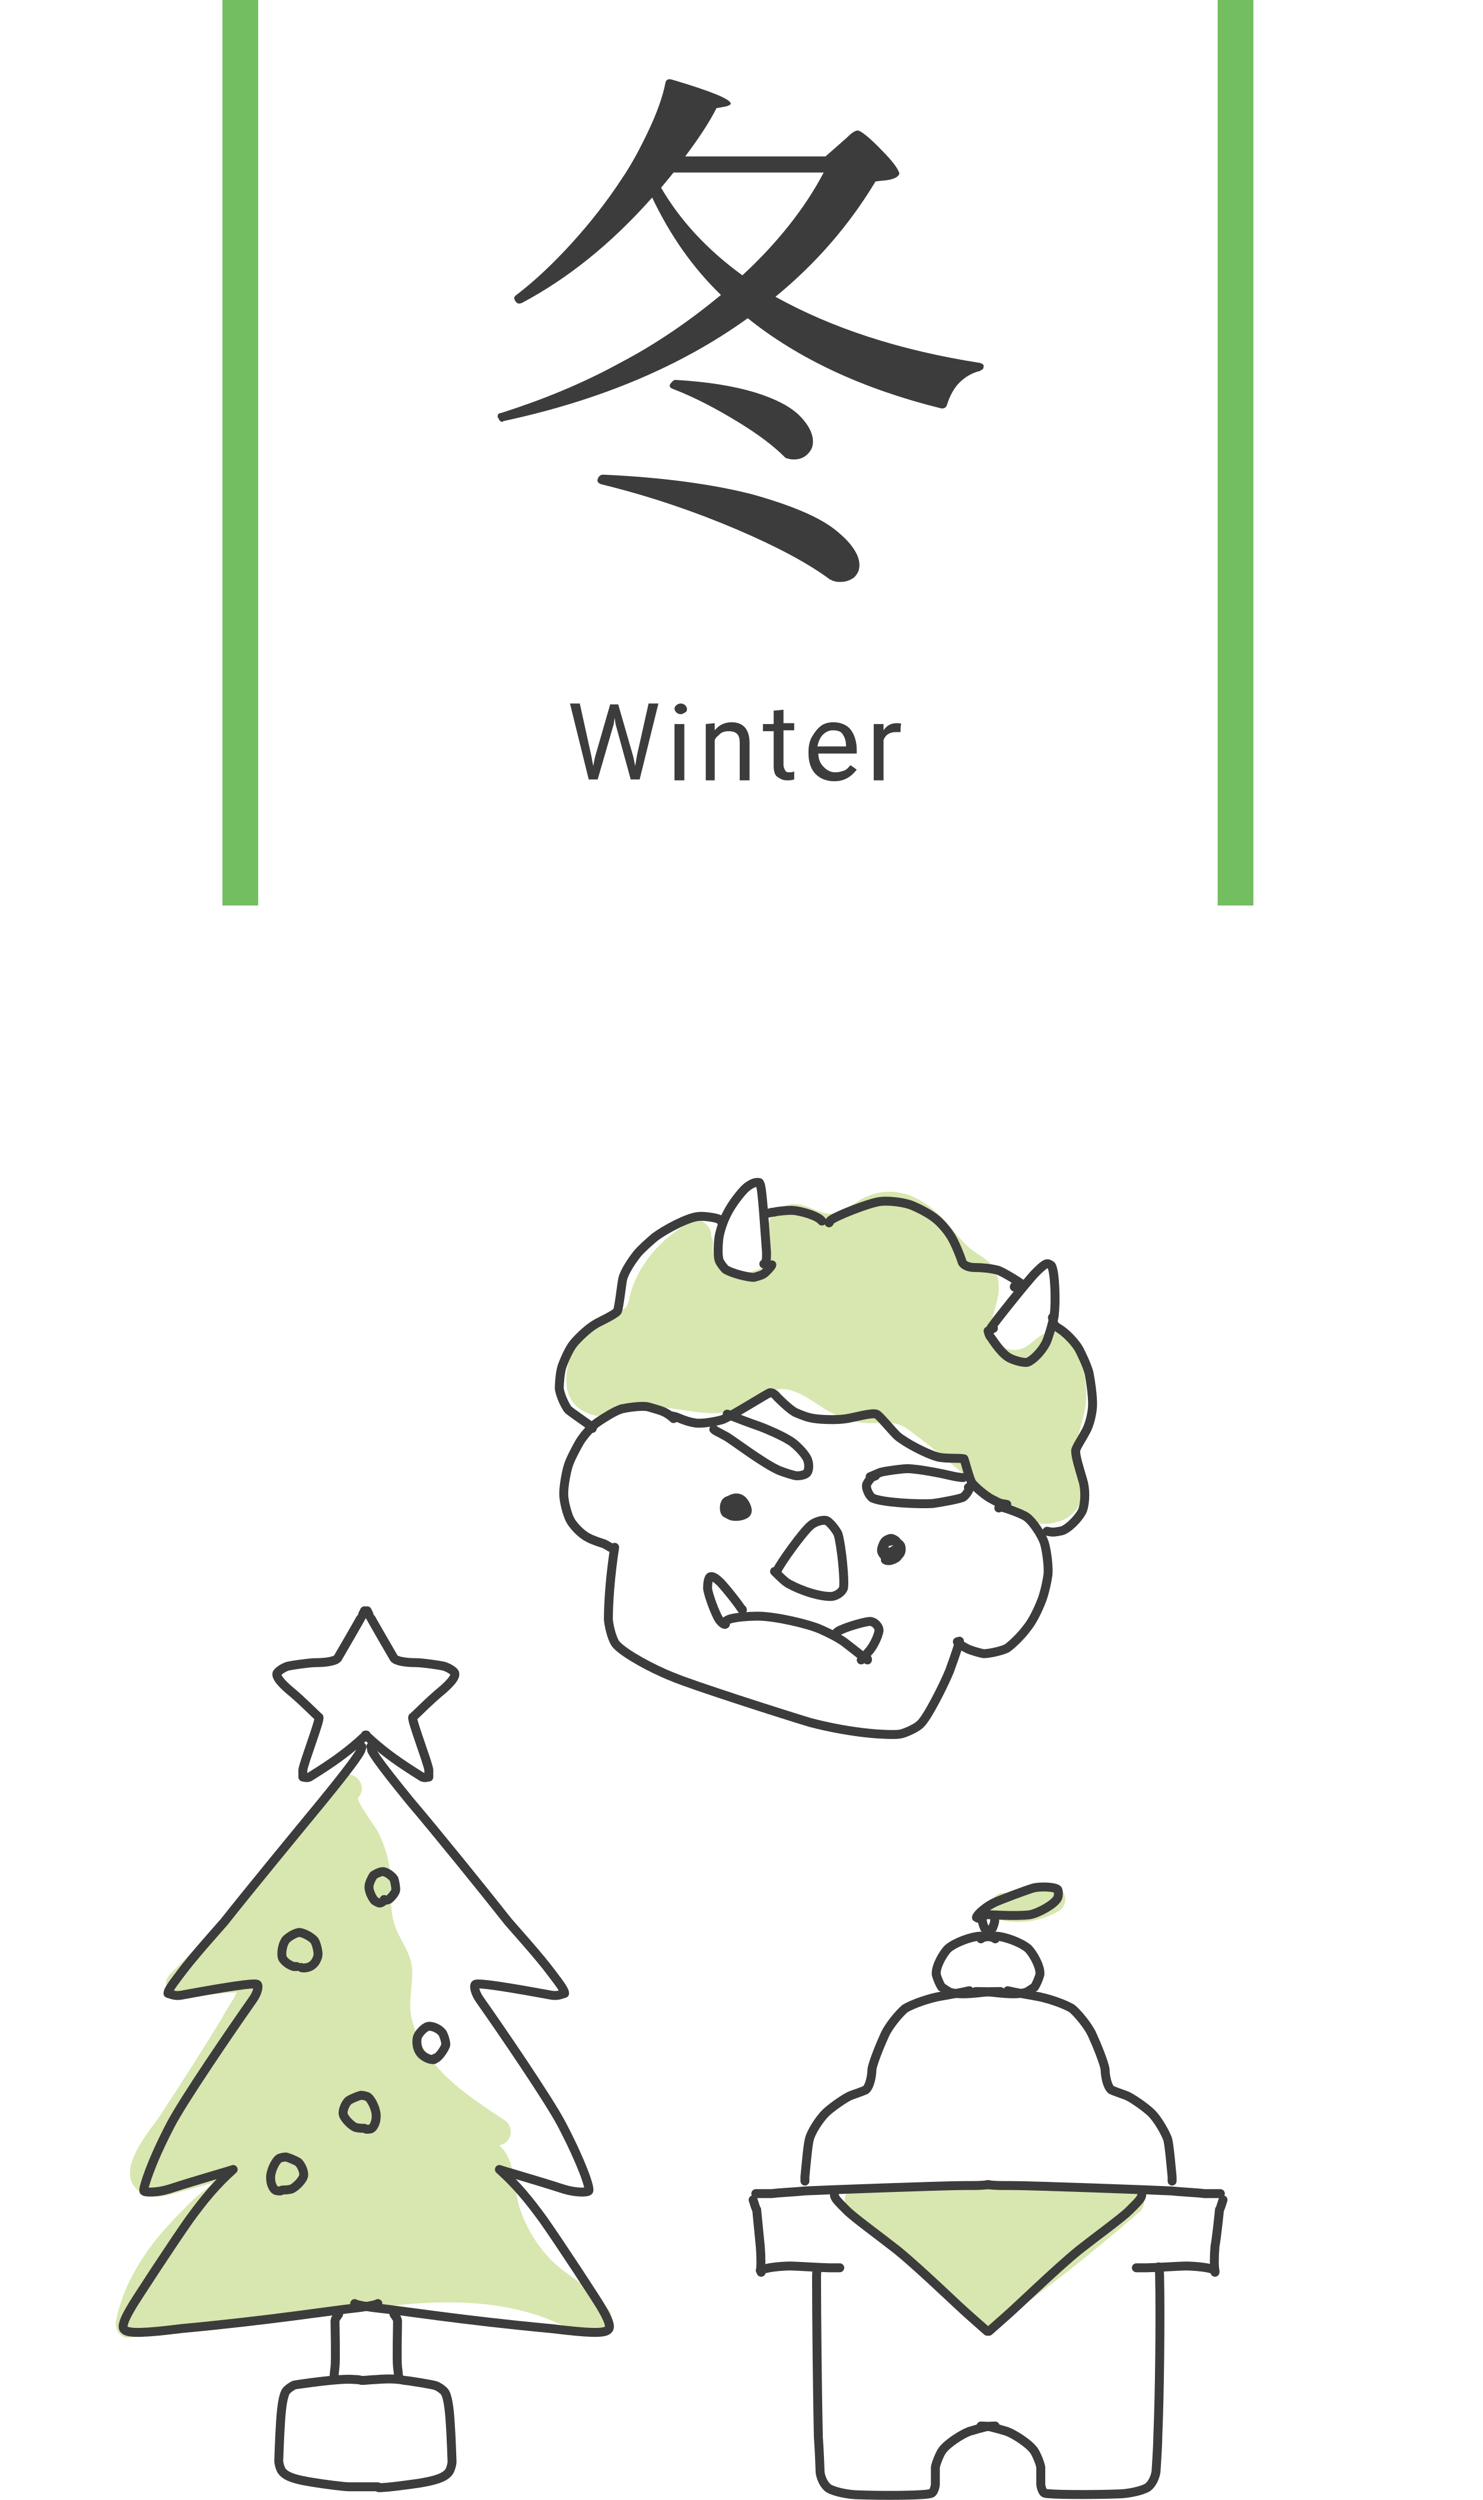 <?xml version="1.0" encoding="utf-8"?>
<!-- Generator: Adobe Illustrator 26.3.1, SVG Export Plug-In . SVG Version: 6.00 Build 0)  -->
<svg version="1.1" id="レイヤー_1" xmlns="http://www.w3.org/2000/svg" xmlns:xlink="http://www.w3.org/1999/xlink" x="0px"
	 y="0px" viewBox="0 0 166 279.7" style="enable-background:new 0 0 166 279.7;" xml:space="preserve">
<style type="text/css">
	.st0{fill:#D7E7AF;}
	.st1{fill:none;stroke:#3C3C3C;stroke-linecap:round;stroke-linejoin:round;}
	.st2{fill:#3C3C3C;}
	.st3{fill:none;stroke:#72BE61;stroke-width:4;stroke-miterlimit:10;}
</style>
<g>
	<path class="st0" d="M112.1,214.8c2.2,0.5,4.5,0.1,6.4-1c0.7-0.4,1-1.4,0.5-2.1s-1.3-1-2.1-0.5c-0.2,0.1-0.4,0.2-0.6,0.3
		c-0.1,0.1-0.2,0.1-0.3,0.1c0.1,0,0.3-0.1,0.1-0.1c-0.1,0-0.1,0.1-0.2,0.1c-0.4,0.2-0.9,0.3-1.4,0.3l0.4-0.1c-0.6,0.1-1.3,0.1-1.9,0
		l0.4,0.1c-0.2,0-0.4-0.1-0.6-0.1c-0.8-0.2-1.7,0.2-1.8,1.1C110.9,213.7,111.3,214.6,112.1,214.8L112.1,214.8L112.1,214.8z"/>
</g>
<g>
	<path class="st0" d="M96,246.1c4.2,3,8.3,6.3,12.2,9.8c1,0.9,2,1.9,2.2,3.2c5.7-3.9,11.1-8.2,16.3-12.8l-30.3,0.3"/>
	<path class="st0" d="M95.2,247.4c2.6,1.9,5.2,3.9,7.7,6c1.2,1,2.4,2,3.6,3.1c1,0.9,2.1,1.7,2.3,3c0.2,0.9,1.5,1.4,2.2,0.9
		c5.8-4,11.3-8.4,16.6-13c1-0.9,0.2-2.6-1.1-2.6l-30.3,0.3c-1.9,0-1.9,3,0,3l30.3-0.3l-1.1-2.6c-5.1,4.5-10.4,8.7-16,12.6l2.2,0.9
		c-0.3-1.5-1.2-2.6-2.3-3.6c-1.3-1.2-2.7-2.4-4-3.5c-2.8-2.4-5.7-4.6-8.7-6.8C95.2,243.6,93.7,246.2,95.2,247.4L95.2,247.4
		L95.2,247.4z"/>
</g>
<g>
	<path class="st0" d="M38.8,200.8c-5.8,7.4-12.1,14.4-18.8,21.1l6.2-0.6c0.8-0.1,1.7,0,2,0.7c0.1,0.4-0.1,0.9-0.3,1.3
		c-3.5,5.9-7.2,11.8-11.1,17.4c-0.7,1-1.3,2.6-0.2,3.3c0.5,0.3,1.2,0.2,1.8,0l8.2-2.3c0.1,1.4-1.1,2.6-2.1,3.5
		c-4.5,4.1-9,8.7-10.1,14.6c6.9-0.6,13.9-1.4,20.8-2.4c9.3-1.4,19.3-3,27.9,1c1.2,0.6,2.6,1.2,3.8,0.7c-1.2-1.8-3.1-2.8-4.8-4.1
		c-3.3-2.6-5.5-6.6-6-10.8c-0.2-1.5-0.5-3.4-2-3.6c-0.6-0.1-1.2,0.2-1.7,0.2s-1.3-0.4-1.2-0.9c0.1-0.4,0.5-0.7,0.9-0.8
		c1.2-0.5,2.5-0.7,3.7-0.6c-2.7-1.8-5.5-3.6-7.6-6s-3.8-5.5-3.7-8.8c0.1-1.6,0.5-3.4-0.1-4.9c-0.3-0.8-0.9-1.5-1.3-2.2
		c-1.1-2.2-0.7-4.9-1-7.3c-0.2-1.9-1-3.8-2.2-5.4c-0.9-1.2-2-2.9-0.9-3.9"/>
	<path class="st0" d="M37.8,199.8c-5.9,7.4-12.1,14.4-18.8,21.1c-0.9,0.9-0.3,2.7,1.1,2.6c2.1-0.2,4.2-0.5,6.2-0.6
		c0.2,0,0.4,0,0.6,0c0.4,0.1,0.3-0.1-0.1-0.5c-0.1,0-0.6,1.1-0.6,1.1c-0.5,0.8-1,1.6-1.5,2.5c-2.2,3.6-4.5,7.2-6.8,10.7
		c-1.3,1.9-5.4,6.5-2.1,8.6c1.6,1,3.5,0.1,5.1-0.3l6.2-1.7l-1.9-1.4c0,1.6-2.4,3.1-3.5,4.1c-1.3,1.3-2.6,2.6-3.8,4
		c-2.3,2.8-4.2,6-4.9,9.6c-0.2,0.9,0.4,2,1.4,1.9c9.4-0.8,18.6-2.3,28-3.4c4.2-0.5,8.6-0.8,12.9-0.2c2.1,0.3,4.2,0.8,6.2,1.6
		s3.7,1.9,5.8,1.2c0.8-0.3,1.5-1.4,0.9-2.2c-1.5-2.2-3.9-3.4-5.9-5.1c-2-1.8-3.4-4.1-4.2-6.6c-0.6-2.1-0.4-4.8-1.9-6.5
		c-0.8-0.9-2-1.1-3.2-0.9c-0.2,0-0.5,0.1-0.7,0.1l0.1,1.1c0.1,0.1,0.8-0.3,1-0.3c0.8-0.2,1.5-0.3,2.3-0.3c1.5,0,2-2,0.8-2.8
		c-3-2-6.2-4-8.4-7c-1-1.4-1.8-3.1-2.1-4.8s0.3-3.6,0.1-5.4s-1.5-3.1-2-4.9s-0.3-3.5-0.4-5.2s-0.6-3.4-1.4-5
		c-0.2-0.4-2.5-3.5-2.2-3.8c1.3-1.4-0.8-3.6-2.1-2.1s-0.9,3.2,0,4.8c1,1.7,2.1,3.1,2.5,5.1s0.1,3.9,0.4,5.8c0.1,0.9,0.4,1.8,0.8,2.7
		c0.5,1,1.3,1.8,1.3,3c0.1,2.1-0.4,4.1,0.1,6.2c0.4,1.8,1.2,3.6,2.3,5.1c2.4,3.5,6,5.8,9.4,8.1l0.8-2.8c-1.6,0-3.4,0.2-4.8,1
		c-1.3,0.7-1.8,2.4-0.8,3.6c0.5,0.5,1.2,0.8,1.8,0.9c0.5,0,1.5-0.4,1.9-0.1c0.7,0.4,0.7,2.7,0.8,3.4c0.5,3,1.9,5.8,3.8,8.1
		c1,1.2,2.1,2.2,3.4,3.1s2.7,1.8,3.6,3.1l0.9-2.2c-1.1,0.4-2.1-0.3-3.1-0.7c-0.9-0.4-1.8-0.8-2.8-1.1c-1.9-0.6-3.9-1-5.8-1.2
		c-4.3-0.5-8.6-0.2-12.9,0.3c-9.2,1.1-18.3,2.5-27.5,3.3l1.4,1.9c0.8-3.8,2.9-7,5.5-9.8c1.3-1.4,2.7-2.7,4.1-4s2.7-2.7,2.7-4.7
		c0-1-1-1.7-1.9-1.4l-6,1.7c-0.8,0.2-1.9,0.3-2.6,0.7c-0.4,0-0.5,0-0.1,0.2c0-0.1,0-0.2,0.1-0.4c0.2-0.2,0.3-0.6,0.4-0.8
		c2.1-3.4,4.5-6.7,6.7-10.2c1.1-1.7,2.1-3.4,3.1-5.1c0.8-1.3,2.3-3.1,1.8-4.8c-0.4-1.5-2-1.9-3.4-1.8c-2.1,0.1-4.2,0.4-6.2,0.6
		l1.1,2.6c6.6-6.7,12.9-13.7,18.8-21.1C41.1,200.4,39,198.2,37.8,199.8L37.8,199.8L37.8,199.8z"/>
</g>
<g>
	<path class="st1" d="M40.8,180.2c-0.1,0.2-0.2,0.4-0.2,0.4c0,0.1-2.8,4.9-2.8,4.9c-0.2,0.3-1.2,0.5-2.4,0.5c-0.8,0-2.8,0.3-3.2,0.4
		c-0.6,0.2-1.1,0.6-1.2,0.8c-0.1,0.4,0.4,1,1.3,1.8c1.6,1.3,3.2,3,3.4,3.1c0.2,0.2-1.7,5.1-1.8,5.9c0,0.1,0,0.4,0,0.8
		c0.2,0,0.5,0.2,0.9-0.1c2.4-1.5,3.8-2.5,5.4-3.9c0.3-0.3,0.8-0.7,0.8-0.7"/>
	<path class="st1" d="M41.1,180.2c0.1,0.2,0.2,0.4,0.2,0.4c0,0.1,2.8,4.9,2.8,4.9c0.2,0.3,1.2,0.5,2.4,0.5c0.8,0,2.8,0.3,3.2,0.4
		c0.6,0.2,1.2,0.6,1.2,0.8c0.1,0.4-0.4,1-1.3,1.8c-1.6,1.3-3.2,3-3.4,3.1c-0.2,0.2,1.7,5.1,1.8,5.9c0,0.1,0,0.4,0,0.8
		c-0.2,0-0.5,0.2-0.9-0.1c-2.4-1.5-3.8-2.5-5.4-3.9c-0.3-0.3-0.8-0.7-0.8-0.7"/>
	<path class="st1" d="M40.5,195.4c0,0.2-0.1,0.3-0.1,0.4c-0.4,0.9-3,4.1-4.3,5.7c-2.8,3.4-8.4,10.2-11,13.5
		c-0.6,0.7-3.5,3.9-4.9,5.8c-1,1.3-1.4,1.9-1.4,2.2c0.6,0.2,0.9,0.3,1.5,0.2c7.6-1.4,8.3-1.3,8.5-1.2c0.2,0.2,0,1-0.5,1.7
		c-2.4,3.4-7.8,11.3-9.2,14c-2.2,4.2-3.1,7.1-3,7.4c0.1,0.2,1.5,0.2,2.8-0.2c3.4-1.1,7-2.1,7.2-2.2c-1.9,1.7-3.3,3.4-4.9,5.6
		c-1.7,2.4-6.3,9.4-6.6,10c-0.7,1.2-1,2-0.7,2.3c0.4,0.5,2.4,0.4,6.4-0.1c9.8-0.9,17.4-2.1,19.5-2.3c1-0.1,2.5-0.4,2.5-0.5"/>
	<path class="st1" d="M41.5,195.4c0.1,0.2,0.1,0.3,0.1,0.4c0.4,0.9,3,4.1,4.3,5.7c2.9,3.4,8.4,10.2,11,13.5c0.6,0.7,3.5,3.9,4.9,5.8
		c1,1.3,1.4,1.9,1.4,2.2c-0.6,0.2-0.9,0.3-1.5,0.2c-7.6-1.4-8.3-1.3-8.5-1.2c-0.2,0.2,0,1,0.5,1.7c2.4,3.4,7.8,11.3,9.2,14
		c2.2,4.2,3.2,7.1,3,7.4c-0.2,0.2-1.5,0.2-2.8-0.2c-3.4-1.1-7-2.1-7.2-2.2c1.9,1.7,3.3,3.4,4.9,5.6c1.7,2.4,6.3,9.4,6.6,10
		c0.7,1.2,1,2,0.7,2.3c-0.4,0.5-2.3,0.4-6.4-0.1c-9.8-0.9-17.4-2.1-19.5-2.3c-1-0.1-2.5-0.4-2.5-0.5"/>
	<path class="st1" d="M37.9,258.9c-0.2,0.3-0.4,0.5-0.4,0.8s0.1,4.4,0,5.1c0,0.1-0.1,0.7-0.1,1"/>
	<path class="st1" d="M44.1,258.9c0.2,0.3,0.4,0.5,0.4,0.8s-0.1,4.4,0,5.1c0,0.1,0.1,0.7,0.1,1"/>
	<path class="st1" d="M40.5,266.3c-0.4-0.1-0.6-0.1-0.8-0.1c-1.6-0.2-6.6,0.6-6.7,0.6c-0.3,0.1-0.7,0.4-0.9,0.6
		c-0.4,0.4-0.6,1.9-0.7,3.6c-0.1,1.3-0.2,4.3-0.2,4.3c0,0.3,0.2,1,0.4,1.2c0.5,0.6,1.5,0.9,3.4,1.2c1.2,0.2,3.5,0.5,4.1,0.5
		c0.1,0,2.8,0,3.2,0"/>
	<path class="st1" d="M40.6,266.3c0.3,0,1.1-0.1,1.5-0.1c1.2-0.1,2.3-0.1,3.2,0.1c0.3,0,3.4,0.5,3.5,0.6c0.3,0.1,0.7,0.4,0.9,0.6
		c0.4,0.4,0.6,1.9,0.7,3.6c0.1,1.3,0.2,4.3,0.2,4.3c0,0.3-0.2,1-0.4,1.2c-0.5,0.6-1.5,0.9-3.3,1.2c-3.5,0.5-4.3,0.5-4.5,0.5"/>
	<path class="st1" d="M31.4,245.1c-0.2,0-0.5,0-0.6-0.1c-0.2-0.1-0.5-0.7-0.5-1.2c-0.1-0.8,0.5-2,0.9-2.3c0.1-0.1,0.6-0.2,0.8-0.2
		c0.4,0.1,1.1,0.4,1.4,0.6c0.3,0.3,0.6,0.9,0.6,1.4s-0.9,1.4-1.4,1.6c-0.4,0.1-0.9,0.1-1,0.1"/>
	<path class="st1" d="M41,238.2c0.2,0,0.5,0,0.6-0.1c0.2-0.1,0.5-0.7,0.5-1.2c0.1-0.8-0.5-2-0.9-2.3c-0.1-0.1-0.6-0.2-0.8-0.2
		c-0.4,0.1-1.1,0.4-1.4,0.6c-0.3,0.3-0.6,0.9-0.6,1.4s0.9,1.4,1.4,1.6c0.4,0.1,0.9,0.1,1,0.1"/>
	<path class="st1" d="M48.8,230.2l-0.2,0.2c-0.4,0.1-1.3-0.3-1.6-0.8c-0.3-0.4-0.4-1.1-0.3-1.6c0.1-0.5,0.8-1.2,1.2-1.3
		s1.2,0.2,1.6,0.7c0.2,0.3,0.4,1,0.4,1.3c0,0.4-1,1.8-1.3,1.6"/>
	<path class="st1" d="M33.2,220c-0.1,0-0.2,0-0.3,0c-0.4-0.1-1.1-0.5-1.3-1c-0.1-0.3-0.1-1.3,0.4-2c0.3-0.3,0.9-0.7,1.4-0.8
		c0.3-0.1,1.4,0.4,1.8,0.9c0.2,0.3,0.4,1.1,0.4,1.5s-0.3,1-0.6,1.2c-0.4,0.4-1.2,0.4-1.3,0.3"/>
	<path class="st1" d="M42.9,212.7c-0.1,0.1-0.3,0.2-0.4,0.2c-0.1,0-0.5-0.2-0.6-0.3c-0.3-0.4-0.6-1-0.6-1.5c0-0.4,0.3-1,0.5-1.3
		c0.3-0.2,0.9-0.5,1.2-0.4c0.4,0.1,0.9,0.5,1.1,0.8c0.1,0.3,0.2,0.9,0.2,1.2s-0.5,0.9-0.8,1.1c-0.2,0.1-0.5,0.1-0.5,0"/>
</g>
<g>
	<path class="st0" d="M78.1,138c-3,1.5-5.3,4.4-6.3,7.6c-0.2,0.6-0.3,1.2-0.7,1.6c-0.5,0.5-1.2,0.7-1.8,0.9
		c-2.3,0.9-4.1,3.1-4.5,5.5c-0.1,0.7-0.1,1.5,0.3,2.1c0.6,1,1.9,1.3,3.1,1.1c1.2-0.1,2.2-0.6,3.4-0.9c3.9-0.7,8.4,1.9,11.7-0.2
		c0.8-0.5,1.4-1.2,2.2-1.6c1.8-0.9,3.9-0.1,5.6,1s3.3,2.3,5.3,2.5c1.5,0.1,3-0.4,4.4,0.1c0.8,0.2,1.4,0.8,2.1,1.3l9.6,7.7
		c1.1,0.9,2.2,1.8,3.6,2.1s3-0.2,3.6-1.4c0.7-1.6-0.6-3.4-0.7-5.2c-0.1-1.4,0.5-2.7,0.8-4c0.5-2.3,0.2-4.8-0.9-6.8
		c-0.2-0.3-0.4-0.6-0.7-0.8c-0.7-0.3-1.3,0.4-1.9,0.9c-1.2,1.1-3.1,1.3-4.6,0.5c-1.4-0.8-2.3-2.4-2.2-4.1c0.2-1.9,1.6-3.9,0.4-5.4
		c-0.4-0.5-0.9-0.7-1.4-1.1c-1.7-1.1-2.9-2.9-4.3-4.3s-3.4-2.7-5.4-2.4c-2.2,0.4-3.9,2.7-6.1,2.5c-1.8-0.2-3.7-1.8-5-0.6
		c-1.2,1.2,0.2,3.3-0.4,4.9c-0.2,0.6-0.8,1.1-1.3,1.4c-1.5,1-3.5,1.3-5.2,0.6s-2.9-2.5-2.6-4.3"/>
	<path class="st0" d="M77.3,136.7c-2.4,1.3-4.5,3.3-5.8,5.7c-0.3,0.6-0.6,1.2-0.8,1.9c-0.2,0.5-0.3,1.5-0.6,1.9
		c-0.3,0.4-1,0.4-1.4,0.6c-0.7,0.3-1.3,0.6-1.9,1.1c-2.1,1.6-3.6,4.2-3.4,6.9c0.2,3,3.1,4.1,5.7,3.5c1.4-0.3,2.6-0.9,4-0.9
		s2.9,0.3,4.4,0.5c2.8,0.4,5.3,0.3,7.6-1.5c1.3-1,2.3-1.3,3.9-0.7c1.4,0.5,2.5,1.5,3.8,2.2s2.6,1.2,4.1,1.3c1.7,0.1,3.1-0.4,4.6,0.6
		c2.9,2.1,5.6,4.5,8.4,6.8c2.2,1.8,4.7,4.3,7.9,3.8c2.9-0.5,4-3,3.3-5.7c-0.4-1.5-0.8-2.5-0.4-4.1s0.9-2.9,0.9-4.5
		c0-2.2-0.8-7.1-3.8-7.1c-1.5,0-2.2,1.5-3.5,1.9c-1.2,0.4-2.5-0.2-3.1-1.3c-0.6-1.2,0-2.4,0.3-3.7c0.4-1.4,0.5-2.8-0.3-4.1
		c-0.7-1.1-2-1.5-2.9-2.4c-1.2-1.1-2.1-2.5-3.3-3.6c-2.4-2.3-5.4-3.3-8.5-1.7c-1.1,0.6-2.2,1.7-3.4,1.7c-1.5,0-2.7-1.1-4.2-1.1
		c-1.4,0-2.6,1-2.9,2.3s0.4,2.6,0.1,3.8c-0.3,1.3-2.6,1.7-3.7,1.6c-1.7-0.2-2.8-1.5-2.6-3.2c0.2-1.9-2.8-1.9-3,0
		c-0.3,2.6,1.6,5.1,4.1,5.9c2.3,0.7,5.4,0,7.1-1.8c0.8-0.9,1.2-1.9,1.1-3.1c0-0.4-0.5-2.3-0.2-2.6c0.3-0.2,1.2,0.3,1.5,0.4
		c0.6,0.2,1.1,0.4,1.7,0.6c1.3,0.3,2.5,0,3.7-0.6c0.9-0.5,1.7-1.1,2.7-1.5c1.4-0.6,2.8-0.1,3.9,0.8c2.1,1.7,3.5,4.1,5.8,5.6
		c0.6,0.4,0.9,0.5,0.8,1.2c0,0.6-0.3,1.2-0.5,1.8c-0.4,1.3-0.6,2.6-0.2,3.9c0.7,2.4,2.9,4.2,5.5,4.1c1.2,0,2.4-0.4,3.3-1.2
		c0.2-0.1,0.4-0.3,0.6-0.5l0.3-0.3c-0.3-0.1-0.4,0-0.2,0.2c0,0.2,0.3,0.8,0.4,1c0.1,0.4,0.2,0.8,0.3,1.2c0.6,2.9-1.3,5.5-0.9,8.3
		c0.2,1.1,0.9,2.4,0.8,3.5c-0.1,1.4-1.8,1.2-2.7,0.8c-1.3-0.6-2.5-1.8-3.7-2.7l-3.8-3.1c-1.3-1-2.6-2.1-3.8-3.1
		c-1.2-0.9-2.3-1.9-3.8-2.1c-1.4-0.2-2.8,0.2-4.1,0s-2.7-1.1-3.9-1.9c-2.2-1.4-4.8-2.6-7.4-1.5c-1.2,0.5-2,1.6-3.2,2.1
		s-2.5,0.4-3.7,0.2c-1.5-0.2-2.9-0.5-4.4-0.6s-2.9,0.2-4.3,0.6c-1,0.3-3.1,1-3.2-0.7c-0.1-1.2,0.7-2.6,1.5-3.4c1-1,2.1-1.3,3.3-1.9
		c1.5-0.7,1.9-2,2.3-3.4c0.9-2.8,2.9-5,5.5-6.3C80.5,138.4,79,135.8,77.3,136.7L77.3,136.7L77.3,136.7z"/>
</g>
<path class="st2" d="M94,16.1c0.2-0.2,0.6-0.5,1-0.9s0.8-0.6,1-0.6c0.3,0,1.1,0.6,2.3,1.8s2,2.1,2.3,2.8c0.1,0.2,0.1,0.3-0.1,0.5
	s-0.5,0.3-0.9,0.4s-0.9,0.1-1.6,0.2c-3,5-6.8,9.3-11.2,12.9c6.3,3.5,13.9,6,22.9,7.4c0.3,0.1,0.4,0.2,0.4,0.3c0,0.2,0,0.3-0.1,0.4
	s-0.2,0.1-0.3,0.2c-0.9,0.2-1.7,0.7-2.3,1.3s-1.1,1.5-1.4,2.5c-0.1,0.3-0.3,0.4-0.6,0.4c-8.9-2.2-16.1-5.6-21.7-10.1
	c-7.5,5.4-16.6,9.2-27.3,11.5l-0.2,0.1c-0.1,0-0.3-0.1-0.4-0.4c0,0-0.1-0.1-0.1-0.2c0-0.2,0.1-0.4,0.4-0.4c4.7-1.5,9.1-3.3,13.3-5.6
	c4.2-2.2,7.9-4.8,11.3-7.6c-3.2-3.1-5.7-6.7-7.7-10.9c-4.6,5.2-9.5,9.1-14.6,11.8c-0.3,0.1-0.5,0.1-0.7-0.2s-0.2-0.5,0.1-0.7
	c2.1-1.6,4.2-3.6,6.2-5.8s3.9-4.6,5.6-7.2c1.1-1.6,2.1-3.5,3-5.4s1.6-3.8,1.9-5.4c0.1-0.3,0.3-0.4,0.7-0.3c4.4,1.3,6.6,2.2,6.6,2.7
	c0,0.1-0.2,0.2-0.5,0.3l-1.1,0.2c-0.8,1.6-2,3.4-3.5,5.4h15.7L94,16.1L94,16.1z M66.9,53.6L66.9,53.6c0.1-0.3,0.3-0.5,0.6-0.5
	c6.8,0.3,12.4,1.1,16.7,2.2c4.3,1.2,7.4,2.5,9.2,3.9s2.8,2.8,2.8,4c0,0.6-0.2,1-0.6,1.4c-0.4,0.3-0.9,0.5-1.5,0.5
	c-0.3,0-0.6,0-0.7-0.1c-0.1,0-0.2,0-0.3-0.1s-0.1,0-0.1,0c-2.4-1.8-5.9-3.7-10.6-5.7s-9.7-3.7-15-5C67,54.1,66.8,53.9,66.9,53.6
	L66.9,53.6z M75.4,19.3L74,21c2.1,3.6,5.1,6.9,9.1,9.8c3.9-3.6,7-7.5,9.1-11.5H75.4z M75,43L75,43c0.2-0.3,0.4-0.5,0.6-0.5
	c3.6,0.2,6.6,0.7,8.9,1.4s4,1.6,5,2.6s1.5,2,1.5,2.9c0,0.6-0.2,1-0.6,1.4s-0.9,0.6-1.5,0.6c-0.2,0-0.4,0-0.7-0.1
	c-0.2,0-0.3-0.1-0.4-0.2c-1.2-1.2-2.9-2.5-5.2-3.9s-4.7-2.7-7.3-3.7C75,43.4,74.9,43.2,75,43z"/>
<g>
	<path class="st2" d="M66.2,84.6l0.2,1.1l0.2-1l1.7-5.9h0.9l1.7,5.9l0.2,1l0.2-1.2l1.3-5.8h1.1l-2.1,8.5h-1L68.9,81l-0.1-0.7
		L68.7,81l-1.8,6.2h-1l-2.1-8.5h1.1L66.2,84.6L66.2,84.6z"/>
	<path class="st2" d="M75.5,79.3c0-0.2,0.1-0.3,0.2-0.4s0.3-0.2,0.5-0.2s0.4,0.1,0.5,0.2s0.2,0.3,0.2,0.4s0,0.3-0.2,0.4
		s-0.3,0.2-0.5,0.2s-0.4-0.1-0.5-0.2S75.5,79.4,75.5,79.3z M76.6,87.3h-1.1V81h1.1V87.3z"/>
	<path class="st2" d="M80,80.9v0.8c0.5-0.6,1.1-0.9,1.9-0.9c1.3,0,2,0.8,2,2.3v4.2h-1.1v-4.2c0-0.5-0.1-0.8-0.3-1s-0.5-0.3-1-0.3
		c-0.3,0-0.7,0.1-0.9,0.3s-0.5,0.4-0.6,0.7v4.5h-1V81L80,80.9L80,80.9z"/>
	<path class="st2" d="M87.7,79.4v1.5h1.2v0.8h-1.2v3.9c0,0.2,0.1,0.4,0.2,0.6s0.3,0.2,0.5,0.2c0.1,0,0.3,0,0.5-0.1v0.9
		c-0.3,0.1-0.6,0.1-0.8,0.1c-0.5,0-0.8-0.2-1.1-0.4s-0.4-0.7-0.4-1.2v-3.9h-1.2V81h1.2v-1.5L87.7,79.4L87.7,79.4z"/>
	<path class="st2" d="M93.4,87.4c-0.9,0-1.6-0.3-2.1-0.8s-0.8-1.3-0.8-2.3v-0.2c0-0.6,0.1-1.2,0.4-1.7s0.6-0.9,1-1.2
		s0.9-0.4,1.4-0.4c0.8,0,1.5,0.3,1.9,0.8s0.7,1.3,0.7,2.3v0.4h-4.3c0,0.6,0.2,1.1,0.6,1.5s0.8,0.6,1.3,0.6c0.4,0,0.7-0.1,1-0.2
		s0.5-0.4,0.7-0.6l0.7,0.5C95.2,87,94.4,87.4,93.4,87.4L93.4,87.4z M93.2,81.7c-0.4,0-0.8,0.2-1.1,0.5s-0.5,0.8-0.6,1.3h3.2v-0.1
		c0-0.6-0.2-1-0.4-1.3S93.7,81.7,93.2,81.7z"/>
	<path class="st2" d="M100.8,81.9c-0.2,0-0.3,0-0.5,0c-0.7,0-1.2,0.3-1.4,0.9v4.5h-1.1V81h1.1v0.7c0.4-0.6,0.9-0.8,1.5-0.8
		c0.2,0,0.4,0,0.5,0.1C100.8,80.9,100.8,81.9,100.8,81.9z"/>
</g>
<line class="st3" x1="26.9" y1="0" x2="26.9" y2="101.3"/>
<line class="st3" x1="138.3" y1="0" x2="138.3" y2="101.3"/>
<g>
	<path class="st1" d="M93.4,245.6c0.1,0.4,0.3,0.6,1.4,1.7c0.8,0.8,3.7,2.9,5.6,4.4c2.6,2.1,7,6.4,8.4,7.6c0.8,0.7,1.7,1.5,1.7,1.5
		l0,0"/>
	<path class="st1" d="M127.8,245.6c-0.1,0.4-0.3,0.6-1.4,1.7c-0.8,0.8-3.7,2.9-5.6,4.4c-2.6,2.1-7,6.4-8.4,7.6
		c-0.8,0.7-1.7,1.5-1.7,1.5l0,0"/>
	<path class="st1" d="M110.7,244.4c-0.9,0.1-1.3,0.1-2.9,0.1c-2.1,0-15.8,0.5-17.7,0.6c-0.9,0.1-3,0.2-3.7,0.3c-0.9,0-1.6,0-1.8,0"
		/>
	<path class="st1" d="M110.5,244.4c0.9,0.1,1.3,0.1,2.9,0.1c2.1,0,15.8,0.5,17.7,0.6c0.9,0.1,3,0.2,3.7,0.3c0.9,0,1.6,0,1.8,0"/>
	<path class="st1" d="M84.3,246.1c0.2,0.6,0.3,1,0.4,1.1c0,0.1,0.3,3,0.4,4.1c0.1,1.2,0.1,2.4,0,2.7"/>
	<path class="st1" d="M136.9,246.1c-0.2,0.6-0.3,1-0.4,1.1c0,0.1-0.3,3-0.5,4.1c-0.1,1.2-0.1,2.4,0,2.7"/>
	<path class="st1" d="M85.2,254.2c0-0.1,0.1-0.2,0.1-0.2c0.1-0.3,2.1-0.5,3.2-0.5c0.5,0,3.7,0.2,4.3,0.2c0.1,0,0.9,0,1.2,0"/>
	<path class="st1" d="M136,254.2c0-0.1-0.1-0.2-0.1-0.2c-0.1-0.3-2.1-0.5-3.2-0.5c-0.5,0-3.7,0.2-4.3,0.2c-0.1,0-0.9,0-1.2,0"/>
	<path class="st1" d="M91.5,253.7c0,0.1-0.1,0.3-0.1,1c0,4.5,0.1,13.5,0.2,17.9c0.1,1.2,0.2,3.9,0.2,4c0.1,0.7,0.5,1.5,1,1.8
		c0.7,0.4,2.3,0.7,3.3,0.7c2.5,0.1,7.8,0.1,8.2-0.2c0.2-0.1,0.4-0.7,0.4-1s0-1.6,0-1.9c0.1-0.5,0.5-1.5,0.8-1.9
		c0.6-0.8,2.2-1.8,3-2.1c0.3-0.1,1.4-0.4,1.8-0.5s1.1-0.1,1.1-0.1"/>
	<path class="st1" d="M129.7,253.6c0,0.1,0.1,0.3,0.1,1c0.1,4.5,0,13.5-0.2,17.9c0,1.2-0.2,3.9-0.2,4c-0.1,0.7-0.5,1.5-1,1.8
		c-0.7,0.4-2.3,0.7-3.3,0.7c-2.5,0.1-7.8,0.1-8.2-0.1c-0.2-0.1-0.4-0.7-0.4-1s0-1.6,0-1.9c-0.1-0.5-0.5-1.5-0.8-1.9
		c-0.6-0.8-2.2-1.8-3-2.1c-0.3-0.1-1.4-0.4-1.8-0.5s-1.1-0.1-1.1-0.1"/>
	<path class="st1" d="M90.1,244c0-0.2,0-0.4,0-0.5c0.1-0.9,0.3-3.5,0.5-4.2c0.2-0.8,1.1-2.2,1.8-2.9c0.6-0.6,2.3-1.8,2.9-2
		c0.3-0.1,1.4-0.5,1.6-0.6c0.5-0.4,0.7-1.7,0.7-2.3c0.1-0.7,0.9-2.7,1.5-4c0.5-1,1.6-2.3,2.2-2.8c0.8-0.5,2.8-1.2,4.1-1.4
		c2.3-0.4,3.1-0.6,3.1-0.6"/>
	<path class="st1" d="M131.2,244c0-0.2,0-0.4,0-0.5c-0.1-0.9-0.3-3.5-0.5-4.2c-0.3-0.8-1.1-2.2-1.8-2.9c-0.6-0.6-2.3-1.8-2.9-2
		c-0.3-0.1-1.4-0.5-1.6-0.6c-0.5-0.4-0.7-1.7-0.7-2.3c-0.1-0.7-0.9-2.7-1.5-4c-0.5-1-1.6-2.3-2.2-2.8c-0.8-0.5-2.8-1.2-4.1-1.4
		c-2.3-0.4-3.1-0.6-3.1-0.6"/>
	<path class="st1" d="M112,222.8c0,0-0.1,0-0.2,0c-0.5,0-1.2,0-1.9,0.1c-1.8,0.2-2.7,0.2-3.5,0c-0.3-0.1-0.8-0.5-1-0.6
		c-0.2-0.3-0.5-1-0.6-1.4c-0.1-0.9,0.8-2.4,1.3-2.9c0.8-0.7,2.7-1.4,3.7-1.4c0.8,0,1.4,0.1,1.6,0.3l0,0"/>
	<path class="st1" d="M109.2,222.8c0,0,0.1,0,0.2,0c0.5,0,1.2,0,1.9,0.1c1.8,0.2,2.7,0.2,3.5,0c0.3-0.1,0.8-0.5,1-0.6
		c0.2-0.3,0.5-1,0.6-1.4c0.1-0.9-0.8-2.4-1.3-2.9c-0.8-0.7-2.7-1.4-3.7-1.4c-0.8,0-1.4,0.1-1.6,0.3l0,0"/>
	<path class="st1" d="M111,215.8c0,0,0-0.1,0.1-0.1c0.1-0.3,0.2-0.5,0.2-0.6c0.1-0.2,0-0.8,0-0.8"/>
	<path class="st1" d="M110.3,215.8c0,0,0-0.1-0.1-0.1c-0.1-0.3-0.2-0.5-0.2-0.6c-0.1-0.2,0-0.8,0-0.8"/>
	<path class="st1" d="M109.8,214.6h-0.3l-0.2-0.1c0.1-0.4,1.2-1.3,2.1-1.7c0.4-0.2,3.3-1.3,4.3-1.6c0.9-0.2,2.5-0.1,2.7,0.2
		c0.1,0.2,0.1,0.6,0,0.9c-0.3,0.7-2.1,1.7-3.1,1.9c-1.6,0.2-4.3,0-4.5,0c-0.1,0-0.2,0-0.3,0"/>
</g>
<g>
	<path class="st1" d="M68.8,173.1c-0.5,3.3-0.7,6.1-0.7,8.1c0.1,1,0.5,2.4,0.9,2.8c0.9,1,4,2.7,6.3,3.6c2.1,0.9,12.4,4.2,15.4,5.1
		c2.3,0.6,4.6,1,6.6,1.2c0.9,0.1,2.8,0.2,3.4,0.1c0.3,0,1.8-0.6,2.3-1.1c0.8-0.7,2.7-4.5,3.3-6c0.7-1.9,1.1-3.2,1.1-3.3"/>
	<path class="st1" d="M111.8,168.7l0.2-0.1c0.4,0,2.5,0.8,2.9,1.1c0.7,0.5,1.7,2,2,2.9c0.3,1,0.5,2.9,0.4,3.6
		c-0.1,0.7-0.4,2.2-0.8,3.1c-0.4,1-1,2.2-1.6,2.9c-0.5,0.7-1.6,1.8-2.2,2.2c-0.6,0.3-2,0.6-2.6,0.6c-0.5-0.1-1.2-0.3-1.7-0.5
		c-0.6-0.3-0.8-0.4-1.2-0.8c0,0-0.1-0.1,0,0"/>
	<path class="st1" d="M68.3,173.1c-0.3-0.2-0.5-0.3-0.7-0.4c-0.3-0.1-1.3-0.4-1.8-0.7c-0.8-0.4-1.7-1.4-2-2c-0.3-0.6-0.7-2-0.7-2.9
		s0.3-2.5,0.5-3.1c0.2-0.7,0.9-2,1.3-2.7c0.5-0.8,1.4-1.8,2-2.2s1.8-1.2,2.7-1.5c0.5-0.1,2.3-0.4,3-0.2c0.3,0.1,1.1,0.3,1.6,0.5
		c0.7,0.3,1.2,0.8,1.2,0.8"/>
	<path class="st1" d="M81.2,181.4c0.1-0.1,0.3-0.2,0.3-0.2c0.6-0.3,2.5-0.4,3.3-0.4c2,0,5.8,0.9,7.1,1.5c0.9,0.4,1.9,0.9,2.6,1.4
		c0.9,0.7,1.8,1.4,2.3,1.8c0.1,0.1,0.2,0.1,0.3,0.2v-0.1"/>
	<path class="st1" d="M83.1,180.1c0,0,0-0.1-0.1-0.1c-0.5-0.8-2.3-3-2.5-3.1c-0.4-0.4-0.8-0.6-1-0.5s-0.3,0.7-0.3,1.3
		c0.1,0.8,0.9,2.9,1.3,3.5c0.3,0.4,0.6,0.6,0.7,0.5l0,0"/>
	<path class="st1" d="M93.5,183c0-0.3,0.2-0.5,0.7-0.7c0.6-0.3,2.9-1,3.3-0.9c0.5,0.1,0.9,0.6,0.9,1c-0.1,0.7-0.7,1.9-1.2,2.4
		c-0.3,0.4-0.8,0.9-0.8,0.9"/>
	<path class="st1" d="M75.1,158.4c0.2,0,0.6,0.1,0.8,0.2c0.7,0.3,1.3,0.5,2,0.6s2.4-0.2,3-0.4c1.2-0.5,5.1-3,5.3-3
		c0.2,0,0.5,0.1,0.8,0.5c0.3,0.3,1.3,1.3,2,1.7c0.7,0.3,1.4,0.6,2.2,0.7c0.7,0.1,2.4,0.2,3.6,0c0.7-0.1,2.8-0.7,3.3-0.5
		c0.3,0.1,1.6,1.7,2.3,2.4c0.9,0.8,3.4,2.1,4.6,2.4c0.8,0.2,2.6,0.1,2.9,0.2c0.1,0.2,0.6,2.2,0.9,2.7c0.5,0.6,1.6,1.5,2.2,1.8
		c0.4,0.2,0.7,0.4,1.1,0.5l0.6,0.1"/>
	<path class="st1" d="M85.5,141.4l0.2-0.1c0.1-0.4,0.1-0.6,0.1-1.2c-0.5-7.2-0.6-7.5-0.8-7.8c-0.4-0.1-0.9,0.1-1.4,0.5
		c-0.4,0.3-1.3,1.4-1.9,2.4s-1,2.1-1.2,3.1c-0.1,0.6-0.2,2.1,0,2.7c0.1,0.3,0.5,0.8,0.7,1c0.6,0.4,2.4,0.9,3.2,0.9
		c0.3-0.1,0.8-0.2,1.1-0.4c0.4-0.3,0.9-0.9,0.9-1"/>
	<path class="st1" d="M111.2,148.6l-0.2,0.1l-0.1-0.1c0.2-0.4,4.2-5.4,5-6.2c0.3-0.3,0.9-0.9,1.2-1c0.2-0.1,0.5,0.1,0.6,0.2
		c0.4,0.7,0.5,4.2,0.3,5.5c-0.2,1.1-0.7,2.7-0.9,3.1c-0.5,1-1.5,2-2.1,2.2c-0.5,0.1-1.8-0.3-2.2-0.6c-0.9-0.6-1.8-2.1-1.9-2.2
		c-0.1-0.1-0.2-0.3-0.3-0.7"/>
	<path class="st1" d="M92.8,136.8c0.1-0.1,0.1-0.2,0.1-0.2c0.2-0.4,4.5-2.1,5.7-2.2c1-0.1,2.7,0.1,3.6,0.5c0.7,0.3,1.9,0.9,2.6,1.5
		c0.4,0.3,1.2,1.2,1.5,1.7c0.6,0.8,1.4,3,1.4,3.1c0.2,0.4,0.8,0.6,1.4,0.6c0.9,0,1.8,0.1,2.6,0.3c0.6,0.2,2.9,1.6,2.8,1.7
		c-0.1,0.2-0.4,0.2-0.9,0.2c-0.1,0-0.1-0.1,0.1-0.2"/>
	<path class="st1" d="M92,136.6c-0.1-0.1-0.1-0.1-0.2-0.2c-0.8-0.6-2.6-1-3.2-1c-0.5,0-1.7,0.1-1.9,0.2c-0.1,0-0.3,0-0.6,0.1"/>
	<path class="st1" d="M80.7,136.6c-0.1-0.1-0.1-0.1-0.2-0.2c-0.4-0.2-1.9-0.4-2.4-0.3c-1.1,0.1-3.6,1.4-4.8,2.3
		c-0.6,0.5-1.6,1.4-2,1.9s-1.4,1.9-1.6,2.8c-0.1,0.4-0.4,3.2-0.6,3.6c-0.3,0.4-2.3,1.3-2.4,1.4c-0.9,0.5-2.1,1.7-2.5,2.2
		c-0.5,0.6-1.1,2-1.3,2.6s-0.3,1.9-0.3,2.4c0.1,0.9,0.8,2.2,1,2.4c0.3,0.3,2.4,1.7,2.6,1.9c0.1,0.1,0.1,0.1,0.1,0.2"/>
	<path class="st1" d="M117.8,147.4l0.2-0.2l-0.1,0.5c0,0.4,0.1,0.6,0.6,0.9c0.7,0.4,1.7,1.4,2.2,2.2c0.3,0.5,1,2,1.2,2.8
		c0.2,1,0.4,2.5,0.4,3.5c0,0.8-0.3,2.3-0.8,3.1c-0.3,0.6-1.1,1.8-1.1,2.1c0,0.7,0.4,1.9,0.8,3.3c0.3,0.9,0.3,2.4,0,3.3
		c-0.2,0.6-1.3,1.9-2.2,2.3c-0.2,0.1-1,0.2-1.1,0.2c-0.3,0-0.7-0.1-0.7-0.1"/>
	<path class="st1" d="M79.9,159.9c0.2,0.2,0.3,0.2,1.4,0.8c0.7,0.4,4.1,3,5.9,3.8c0.5,0.2,1.7,0.6,2,0.6c0.4,0,0.9-0.1,1.1-0.3
		c0.3-0.3,0.3-1.2,0-1.7c-0.3-0.6-1.4-1.7-2-2c-0.8-0.5-2.4-1.2-3.2-1.5c-0.9-0.3-3-1.1-3.5-1.3c-0.1,0-0.1-0.1-0.2-0.1"/>
	<path class="st1" d="M98,165.1c-0.2,0.1-0.3,0.1-0.3,0.1c-0.2,0.1-0.6,0.6-0.7,0.9c-0.1,0.5,0.4,1.4,0.7,1.5c1.1,0.5,5,0.7,6.7,0.6
		c0.8-0.1,3-0.5,3.4-0.7c0.3-0.2,0.7-0.8,0.7-1l-0.1-0.1"/>
	<path class="st1" d="M97.4,165.2L97.4,165.2c0.5-0.2,0.9-0.4,1.2-0.5c0.8-0.2,2.6-0.4,2.9-0.4c1.3,0,4.2,0.6,5,0.8
		c0.4,0.1,1.1,0.2,1.3,0.2"/>
	<path class="st1" d="M81.5,168.1c0.1,0.1,0.2,0.2,0.2,0.2c0.2,0.3-0.1,0.8-0.2,0.8c-0.2-0.1-0.3-0.4-0.3-0.8
		c0.1-0.3,0.8-0.7,1.1-0.6c0.3,0.2,0.5,0.9,0.3,1.2s-1.1,0.5-1.3,0.4c-0.3-0.2-0.3-1,0-1.3s1.3-0.3,1.7-0.1c0.2,0.1,0.4,0.5,0.4,0.7
		c0,0.4-0.7,0.8-1.1,0.7C81.8,169.3,81.3,168.4,81.5,168.1c0.1-0.4,0.9-0.7,1.4-0.4c0.4,0.2,0.9,1.1,0.7,1.5
		c-0.2,0.4-1.4,0.6-1.9,0.3c-0.2-0.1-0.4-0.2-0.4-0.3"/>
	<path class="st1" d="M100.1,173.4c-0.2,0.1-0.4,0.3-0.6,0.3c-0.3,0-0.6-0.5-0.6-0.8c0.1-0.3,0.7-0.6,1.2-0.5
		c0.2,0.1,0.6,0.3,0.7,0.5s0.1,0.6,0,0.8c-0.2,0.5-1.1,0.8-1.5,0.6c-0.2-0.1-0.5-0.4-0.6-0.7c-0.1-0.2,0.1-0.8,0.3-1.1
		c0.1-0.2,0.6-0.4,0.7-0.4c0.2,0,0.6,0.2,0.7,0.4c0.2,0.3,0.3,0.8,0.3,1.1c0,0.2-0.2,0.6-0.4,0.7c-0.6,0.4-1.1,0.3-1.2,0.2"/>
	<path class="st1" d="M87,176c0-0.1,0-0.2,0-0.3c0.2-0.6,2.9-4.4,3.8-5.1c0.5-0.4,1.3-0.6,1.7-0.5c0.3,0.1,1,0.9,1.3,1.5
		c0.4,1.3,0.8,5.5,0.6,6.1c-0.2,0.5-0.9,0.9-1.4,0.9c-1.8,0-4.3-1.1-5-1.6c-0.4-0.3-1.2-1.1-1.3-1.2"/>
</g>
</svg>
